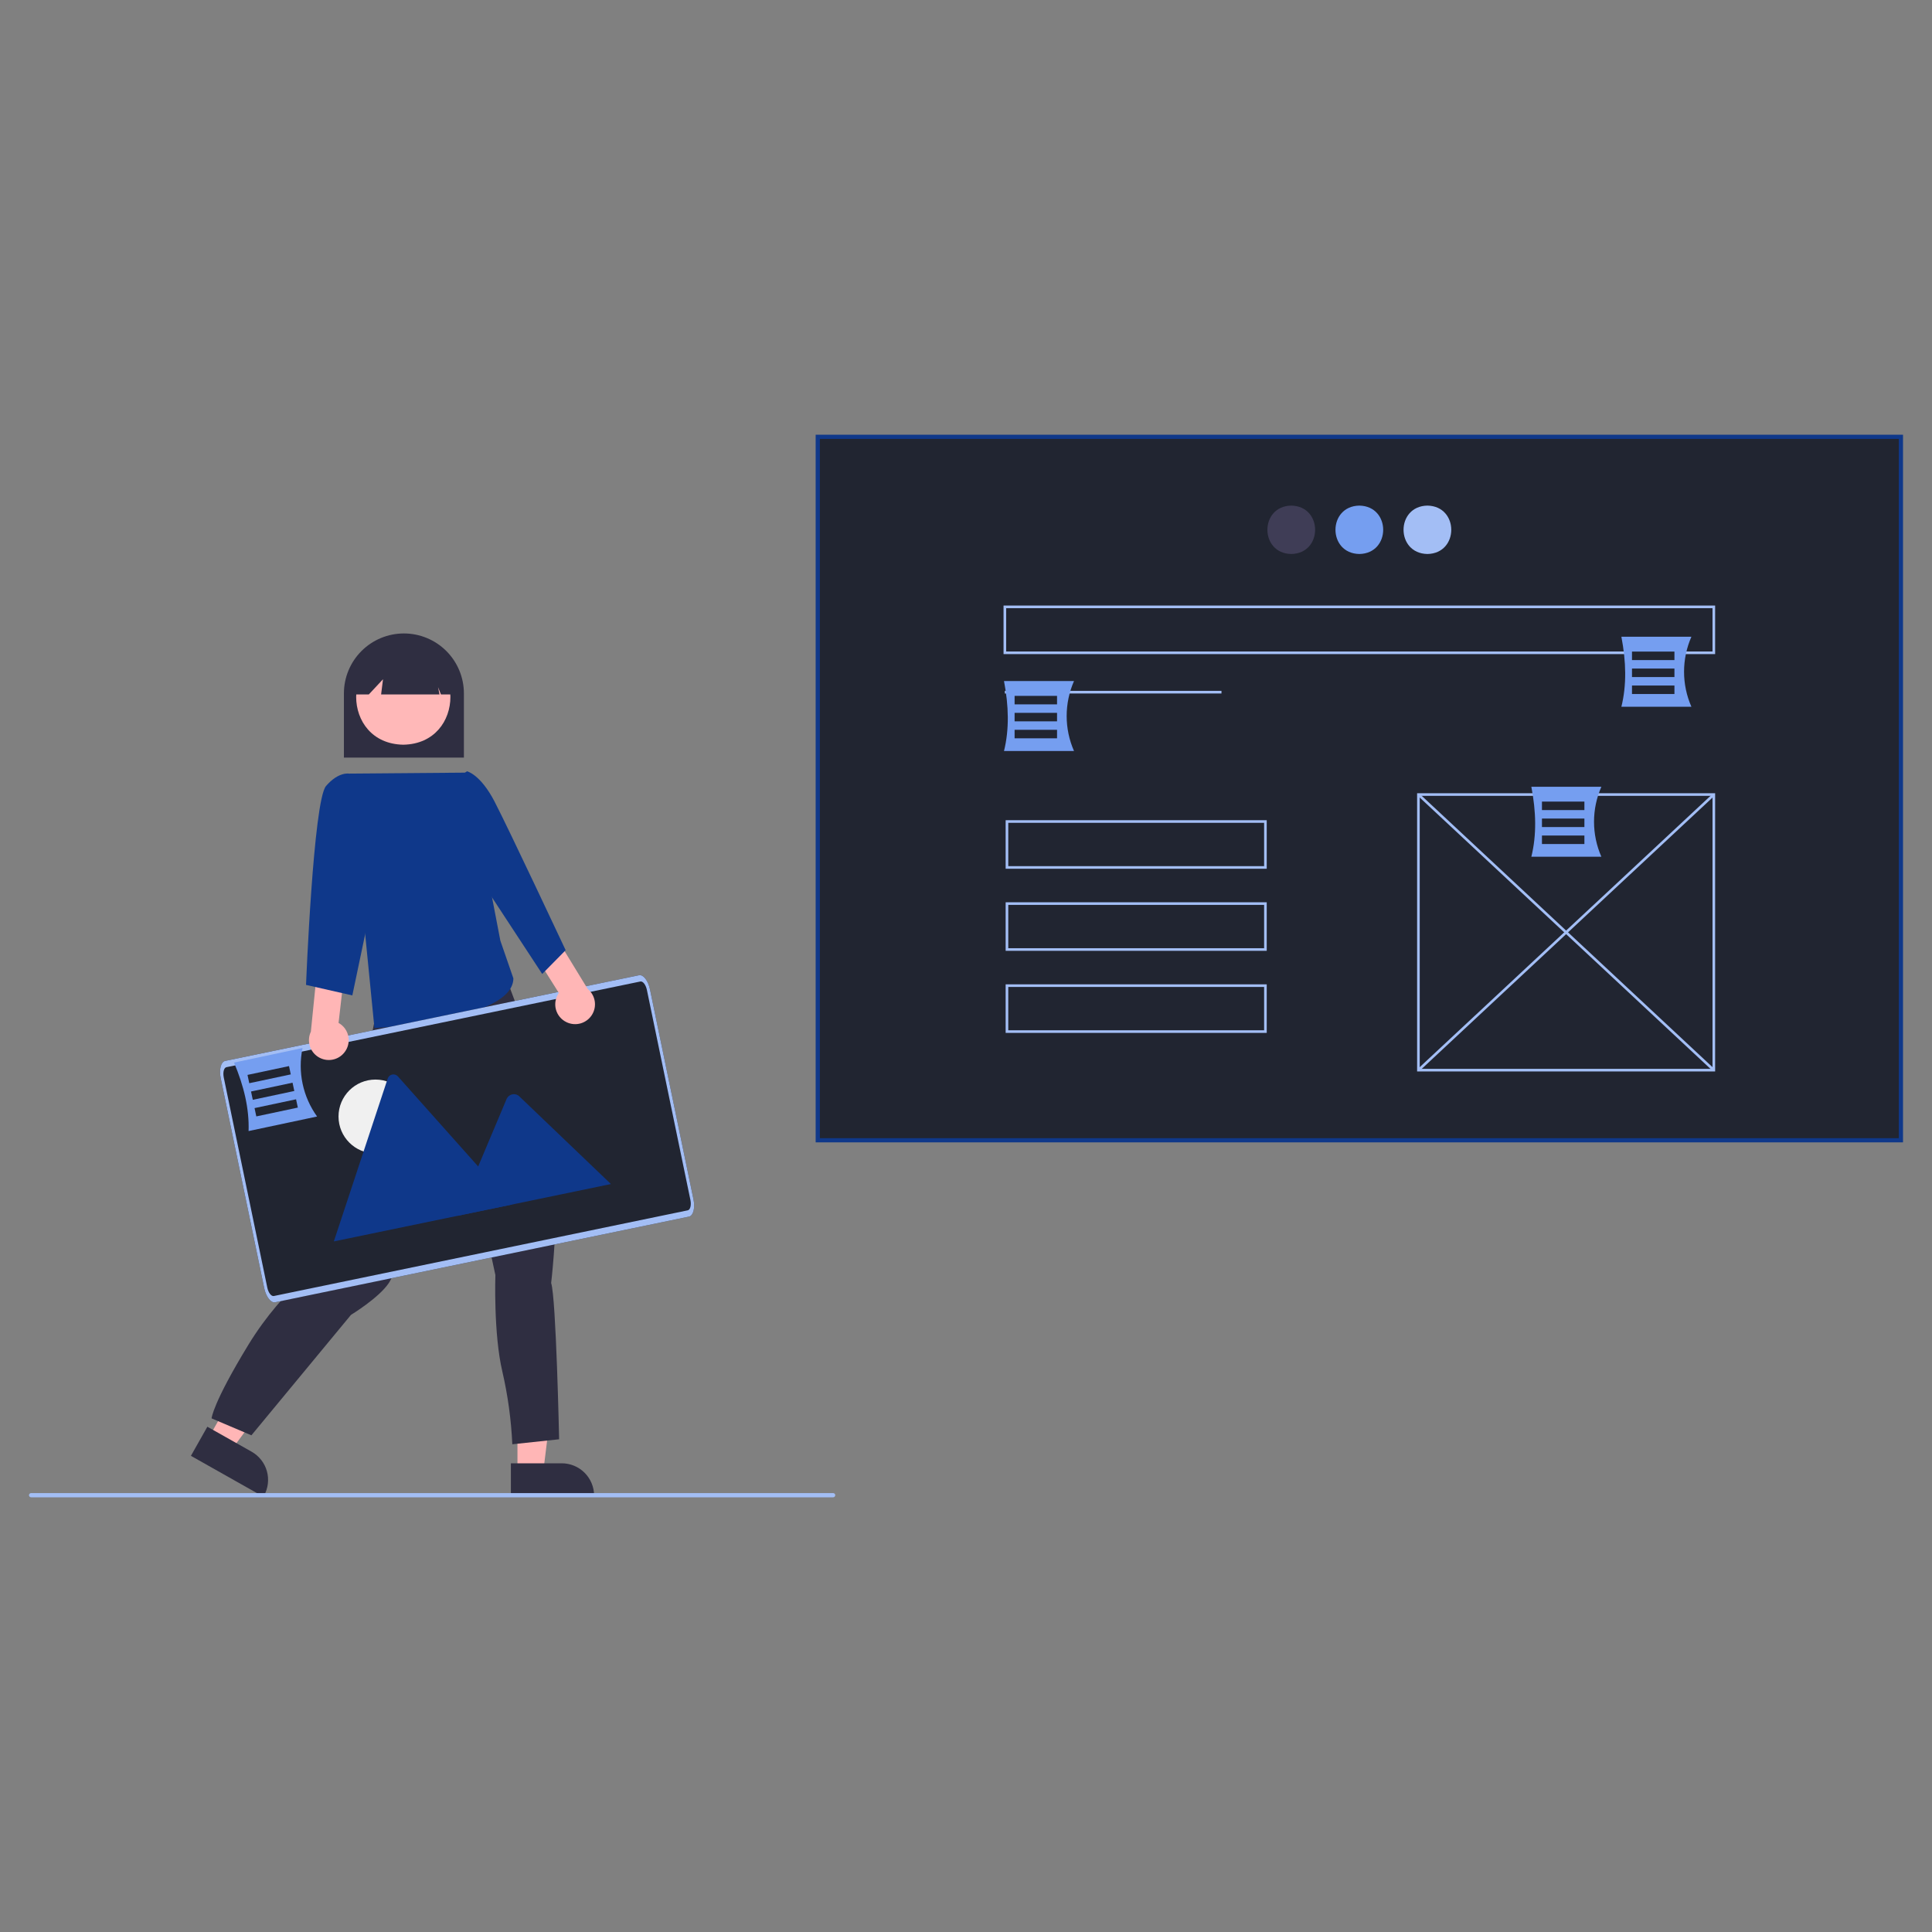 <svg width="200" height="200" viewBox="0 0 200 200" fill="none" xmlns="http://www.w3.org/2000/svg">
<rect x="0" y="0" width="200" height="200" fill="#808080" stroke="none"/>
<g clip-path="url(#clip0_180_1600)">
<path d="M196.782 45.218H84.654V118.04H196.782V45.218Z" fill="#212531"/>
<path d="M197 118.258H84.436V45H197V118.258ZM84.872 117.822H196.564V45.436H84.872V117.822Z" fill="#0F388A"/>
<path d="M133.671 52.34C136.965 52.397 136.964 57.294 133.671 57.349C130.378 57.293 130.378 52.396 133.671 52.34Z" fill="#3F3D56"/>
<path d="M140.718 52.34C144.011 52.397 144.011 57.294 140.718 57.349C137.424 57.293 137.425 52.396 140.718 52.34Z" fill="#759EF0"/>
<path d="M147.765 52.34C151.058 52.397 151.058 57.294 147.765 57.349C144.471 57.293 144.472 52.396 147.765 52.34Z" fill="#A3BEF5"/>
<path d="M126.447 71.517H104.021V71.789H126.447V71.517Z" fill="#A3BEF5"/>
<path d="M177.55 110.917H146.698V82.115H177.55V110.917ZM146.97 110.646H177.279V82.386H146.97L146.97 110.646Z" fill="#A3BEF5"/>
<path d="M146.927 82.151L146.741 82.35L177.321 110.881L177.507 110.682L146.927 82.151Z" fill="#A3BEF5"/>
<path d="M177.323 82.152L146.741 110.682L146.927 110.88L177.508 82.351L177.323 82.152Z" fill="#A3BEF5"/>
<path d="M177.55 67.713H103.886V62.686H177.55V67.713ZM104.158 67.442H177.278V62.958H104.158V67.442Z" fill="#A3BEF5"/>
<path d="M131.132 89.933H104.104V84.907H131.132V89.933ZM104.375 89.662H130.86V85.178H104.375V89.662Z" fill="#A3BEF5"/>
<path d="M131.132 98.429H104.104V93.403H131.132V98.429ZM104.375 98.158H130.86V93.674H104.375V98.158Z" fill="#A3BEF5"/>
<path d="M131.132 106.925H104.104V101.898H131.132V106.925ZM104.375 106.654H130.86V102.17H104.375V106.654Z" fill="#A3BEF5"/>
<path d="M111.182 77.746H103.933C104.492 75.495 104.425 73.06 103.933 70.5H111.182C110.68 71.642 110.421 72.876 110.421 74.123C110.421 75.371 110.68 76.604 111.182 77.746Z" fill="#759EF0"/>
<path d="M109.425 72.037H105.031V72.915H109.425V72.037Z" fill="#212531"/>
<path d="M109.425 73.794H105.031V74.672H109.425V73.794Z" fill="#212531"/>
<path d="M109.425 75.55H105.031V76.429H109.425V75.55Z" fill="#212531"/>
<path d="M165.774 88.69H158.524C159.084 86.439 159.017 84.004 158.524 81.444H165.774C165.272 82.586 165.013 83.82 165.013 85.067C165.013 86.314 165.272 87.548 165.774 88.69Z" fill="#759EF0"/>
<path d="M164.017 82.981H159.623V83.859H164.017V82.981Z" fill="#212531"/>
<path d="M164.017 84.737H159.623V85.616H164.017V84.737Z" fill="#212531"/>
<path d="M164.017 86.494H159.623V87.373H164.017V86.494Z" fill="#212531"/>
<path d="M175.094 73.162H167.845C168.404 70.91 168.337 68.475 167.845 65.915H175.094C174.592 67.057 174.333 68.291 174.333 69.538C174.333 70.786 174.592 72.02 175.094 73.162Z" fill="#759EF0"/>
<path d="M173.337 67.452H168.943V68.331H173.337V67.452Z" fill="#212531"/>
<path d="M173.337 69.209H168.943V70.088H173.337V69.209Z" fill="#212531"/>
<path d="M173.337 70.966H168.943V71.844H173.337V70.966Z" fill="#212531"/>
<path d="M48.023 78.428H35.602V71.784C35.602 70.137 36.256 68.558 37.421 67.393C38.585 66.229 40.165 65.575 41.812 65.575C43.46 65.575 45.039 66.229 46.204 67.393C47.369 68.558 48.023 70.137 48.023 71.784V78.428Z" fill="#2F2E41"/>
<path d="M53.568 152.352H56.239L57.511 142.05L53.567 142.051L53.568 152.352Z" fill="#FFB6B6"/>
<path d="M52.887 151.48L58.148 151.48C59.038 151.48 59.891 151.833 60.519 152.461C61.148 153.09 61.502 153.943 61.502 154.832V154.94L52.887 154.941L52.887 151.48Z" fill="#2F2E41"/>
<path d="M21.63 148.788L23.956 150.101L30.13 141.755L26.696 139.817L21.63 148.788Z" fill="#FFB6B6"/>
<path d="M21.466 147.694L26.047 150.279C26.822 150.716 27.391 151.443 27.63 152.299C27.868 153.156 27.756 154.072 27.319 154.846L27.266 154.941L19.764 150.707L21.466 147.694Z" fill="#2F2E41"/>
<path d="M38.706 106.023L38.499 107.053C38.499 107.053 37.881 107.671 38.19 107.981C38.499 108.29 38.396 109.732 38.396 109.732C38.223 112.363 34.785 127.146 34.17 130.033C34.17 130.033 29.428 133.125 25.717 139.205C22.005 145.285 21.902 146.83 21.902 146.83L26.026 148.582L36.335 136.113C36.335 136.113 39.221 134.361 40.252 132.816C41.283 131.27 47.674 115.297 47.674 115.297L51.282 131.991C51.282 131.991 51.076 138.071 52.004 141.987C52.574 144.458 52.919 146.976 53.035 149.51L57.88 148.994C57.88 148.994 57.571 134.361 57.055 132.816C57.055 132.816 59.22 114.988 54.89 107.878L51.401 98.578L47.983 97.263L38.706 106.023Z" fill="#2F2E41"/>
<path d="M41.748 67.199C48.252 67.31 48.252 76.982 41.748 77.092C35.244 76.981 35.245 67.309 41.748 67.199Z" fill="#FFB8B8"/>
<path d="M46.754 71.889H45.649L45.347 71.136L45.498 71.889H39.452L39.649 70.315L38.179 71.889H36.713V71.036C36.712 70.376 36.841 69.722 37.092 69.112C37.344 68.502 37.714 67.948 38.18 67.481C38.646 67.014 39.2 66.644 39.81 66.391C40.42 66.138 41.073 66.008 41.733 66.008C42.394 66.008 43.047 66.138 43.657 66.391C44.267 66.644 44.821 67.014 45.287 67.481C45.753 67.948 46.123 68.502 46.374 69.112C46.626 69.722 46.755 70.376 46.754 71.036V71.889Z" fill="#2F2E41"/>
<path d="M48.455 79.981L36.163 80.081L38.761 106.421C38.761 106.421 53.135 105.662 53.144 101.277L51.797 97.379L48.455 79.981Z" fill="#0F388A"/>
<path d="M71.331 125.942L28.482 134.812C28.044 134.902 27.539 134.249 27.352 133.353L22.849 111.613C22.663 110.718 22.868 109.918 23.306 109.826L66.155 100.956C66.593 100.867 67.098 101.519 67.284 102.415L71.788 124.155C71.973 125.051 71.768 125.85 71.331 125.942Z" fill="#212531"/>
<path d="M38.869 119.406C40.983 119.406 42.696 117.693 42.696 115.581C42.696 113.469 40.983 111.756 38.869 111.756C36.756 111.756 35.043 113.469 35.043 115.581C35.043 117.693 36.756 119.406 38.869 119.406Z" fill="#F0F0F0"/>
<path d="M53.01 124.691L34.629 128.496C34.606 128.501 34.583 128.504 34.56 128.504L40.135 111.652C40.169 111.548 40.229 111.454 40.311 111.38C40.393 111.307 40.493 111.256 40.601 111.234C40.709 111.211 40.82 111.218 40.925 111.253C41.029 111.288 41.122 111.35 41.195 111.433L49.121 120.327L49.501 120.752L53.01 124.691Z" fill="#0F388A"/>
<path d="M63.244 122.572L47.346 125.863L49.5 120.753L49.655 120.385L52.461 113.724C52.514 113.62 52.588 113.529 52.678 113.455C52.768 113.382 52.873 113.328 52.986 113.298C53.098 113.267 53.215 113.261 53.331 113.279C53.446 113.297 53.555 113.339 53.653 113.403C53.679 113.421 53.703 113.441 53.726 113.463L63.244 122.572Z" fill="#0F388A"/>
<path d="M71.331 125.942L28.482 134.812C28.044 134.902 27.539 134.249 27.352 133.353L22.849 111.613C22.663 110.718 22.868 109.918 23.306 109.826L66.155 100.956C66.593 100.867 67.098 101.519 67.284 102.415L71.788 124.155C71.973 125.051 71.768 125.85 71.331 125.942ZM23.44 110.475C23.177 110.53 23.055 111.01 23.166 111.548L27.67 133.288C27.781 133.825 28.085 134.217 28.348 134.163L71.196 125.293C71.459 125.238 71.582 124.758 71.471 124.22L66.967 102.481C66.856 101.943 66.552 101.551 66.289 101.605L23.44 110.475Z" fill="#A3BEF5"/>
<path d="M58.654 105.82C58.383 105.693 58.144 105.508 57.953 105.279C57.761 105.05 57.623 104.781 57.546 104.492C57.47 104.204 57.458 103.902 57.511 103.608C57.564 103.314 57.681 103.035 57.853 102.792L55.364 98.842L57.396 96.745L60.833 102.371C61.224 102.688 61.485 103.137 61.566 103.633C61.648 104.129 61.544 104.638 61.276 105.063C61.007 105.488 60.592 105.8 60.109 105.94C59.626 106.079 59.108 106.036 58.654 105.82Z" fill="#FFB6B6"/>
<path d="M46.566 81.019L48.35 79.844C48.35 79.844 49.726 80.152 51.19 82.966C52.653 85.781 58.556 98.362 58.556 98.362L56.13 100.824L49.657 90.954L46.566 81.019Z" fill="#0F388A"/>
<path d="M35.637 108.967C35.826 108.736 35.962 108.466 36.035 108.176C36.108 107.887 36.117 107.585 36.061 107.291C36.005 106.998 35.885 106.721 35.71 106.479C35.535 106.237 35.309 106.036 35.048 105.891L35.582 101.254L32.842 100.242L32.18 106.801C31.965 107.256 31.924 107.773 32.065 108.256C32.206 108.738 32.52 109.152 32.946 109.419C33.372 109.686 33.882 109.788 34.377 109.704C34.873 109.621 35.322 109.359 35.637 108.967Z" fill="#FFB6B6"/>
<path d="M37.781 82.349L36.163 80.089C36.163 80.089 35.056 79.844 33.749 81.369C32.441 82.894 31.679 101.955 31.679 101.955L36.473 103.044L39.306 89.538L37.781 82.349Z" fill="#0F388A"/>
<path d="M86.247 155H3.218C3.16 155 3.105 154.977 3.064 154.936C3.023 154.895 3 154.84 3 154.782C3 154.724 3.023 154.669 3.064 154.628C3.105 154.587 3.16 154.564 3.218 154.564H86.247C86.305 154.564 86.361 154.587 86.401 154.628C86.442 154.669 86.465 154.724 86.465 154.782C86.465 154.84 86.442 154.895 86.401 154.936C86.361 154.977 86.305 155 86.247 155Z" fill="#A3BEF5"/>
<path d="M32.824 115.581L25.733 117.087C25.813 114.768 25.241 112.4 24.227 109.998L31.319 108.493C31.065 109.714 31.068 110.975 31.327 112.195C31.586 113.415 32.096 114.568 32.824 115.581Z" fill="#759EF0"/>
<path d="M29.919 110.361L25.621 111.274L25.804 112.133L30.101 111.221L29.919 110.361Z" fill="#212531"/>
<path d="M30.284 112.08L25.986 112.992L26.169 113.851L30.466 112.939L30.284 112.08Z" fill="#212531"/>
<path d="M30.648 113.798L26.351 114.71L26.533 115.57L30.831 114.657L30.648 113.798Z" fill="#212531"/>
</g>
<defs>
<clipPath id="clip0_180_1600">
<rect width="194" height="110" fill="white" transform="translate(3 45)"/>
</clipPath>
</defs>
</svg>
